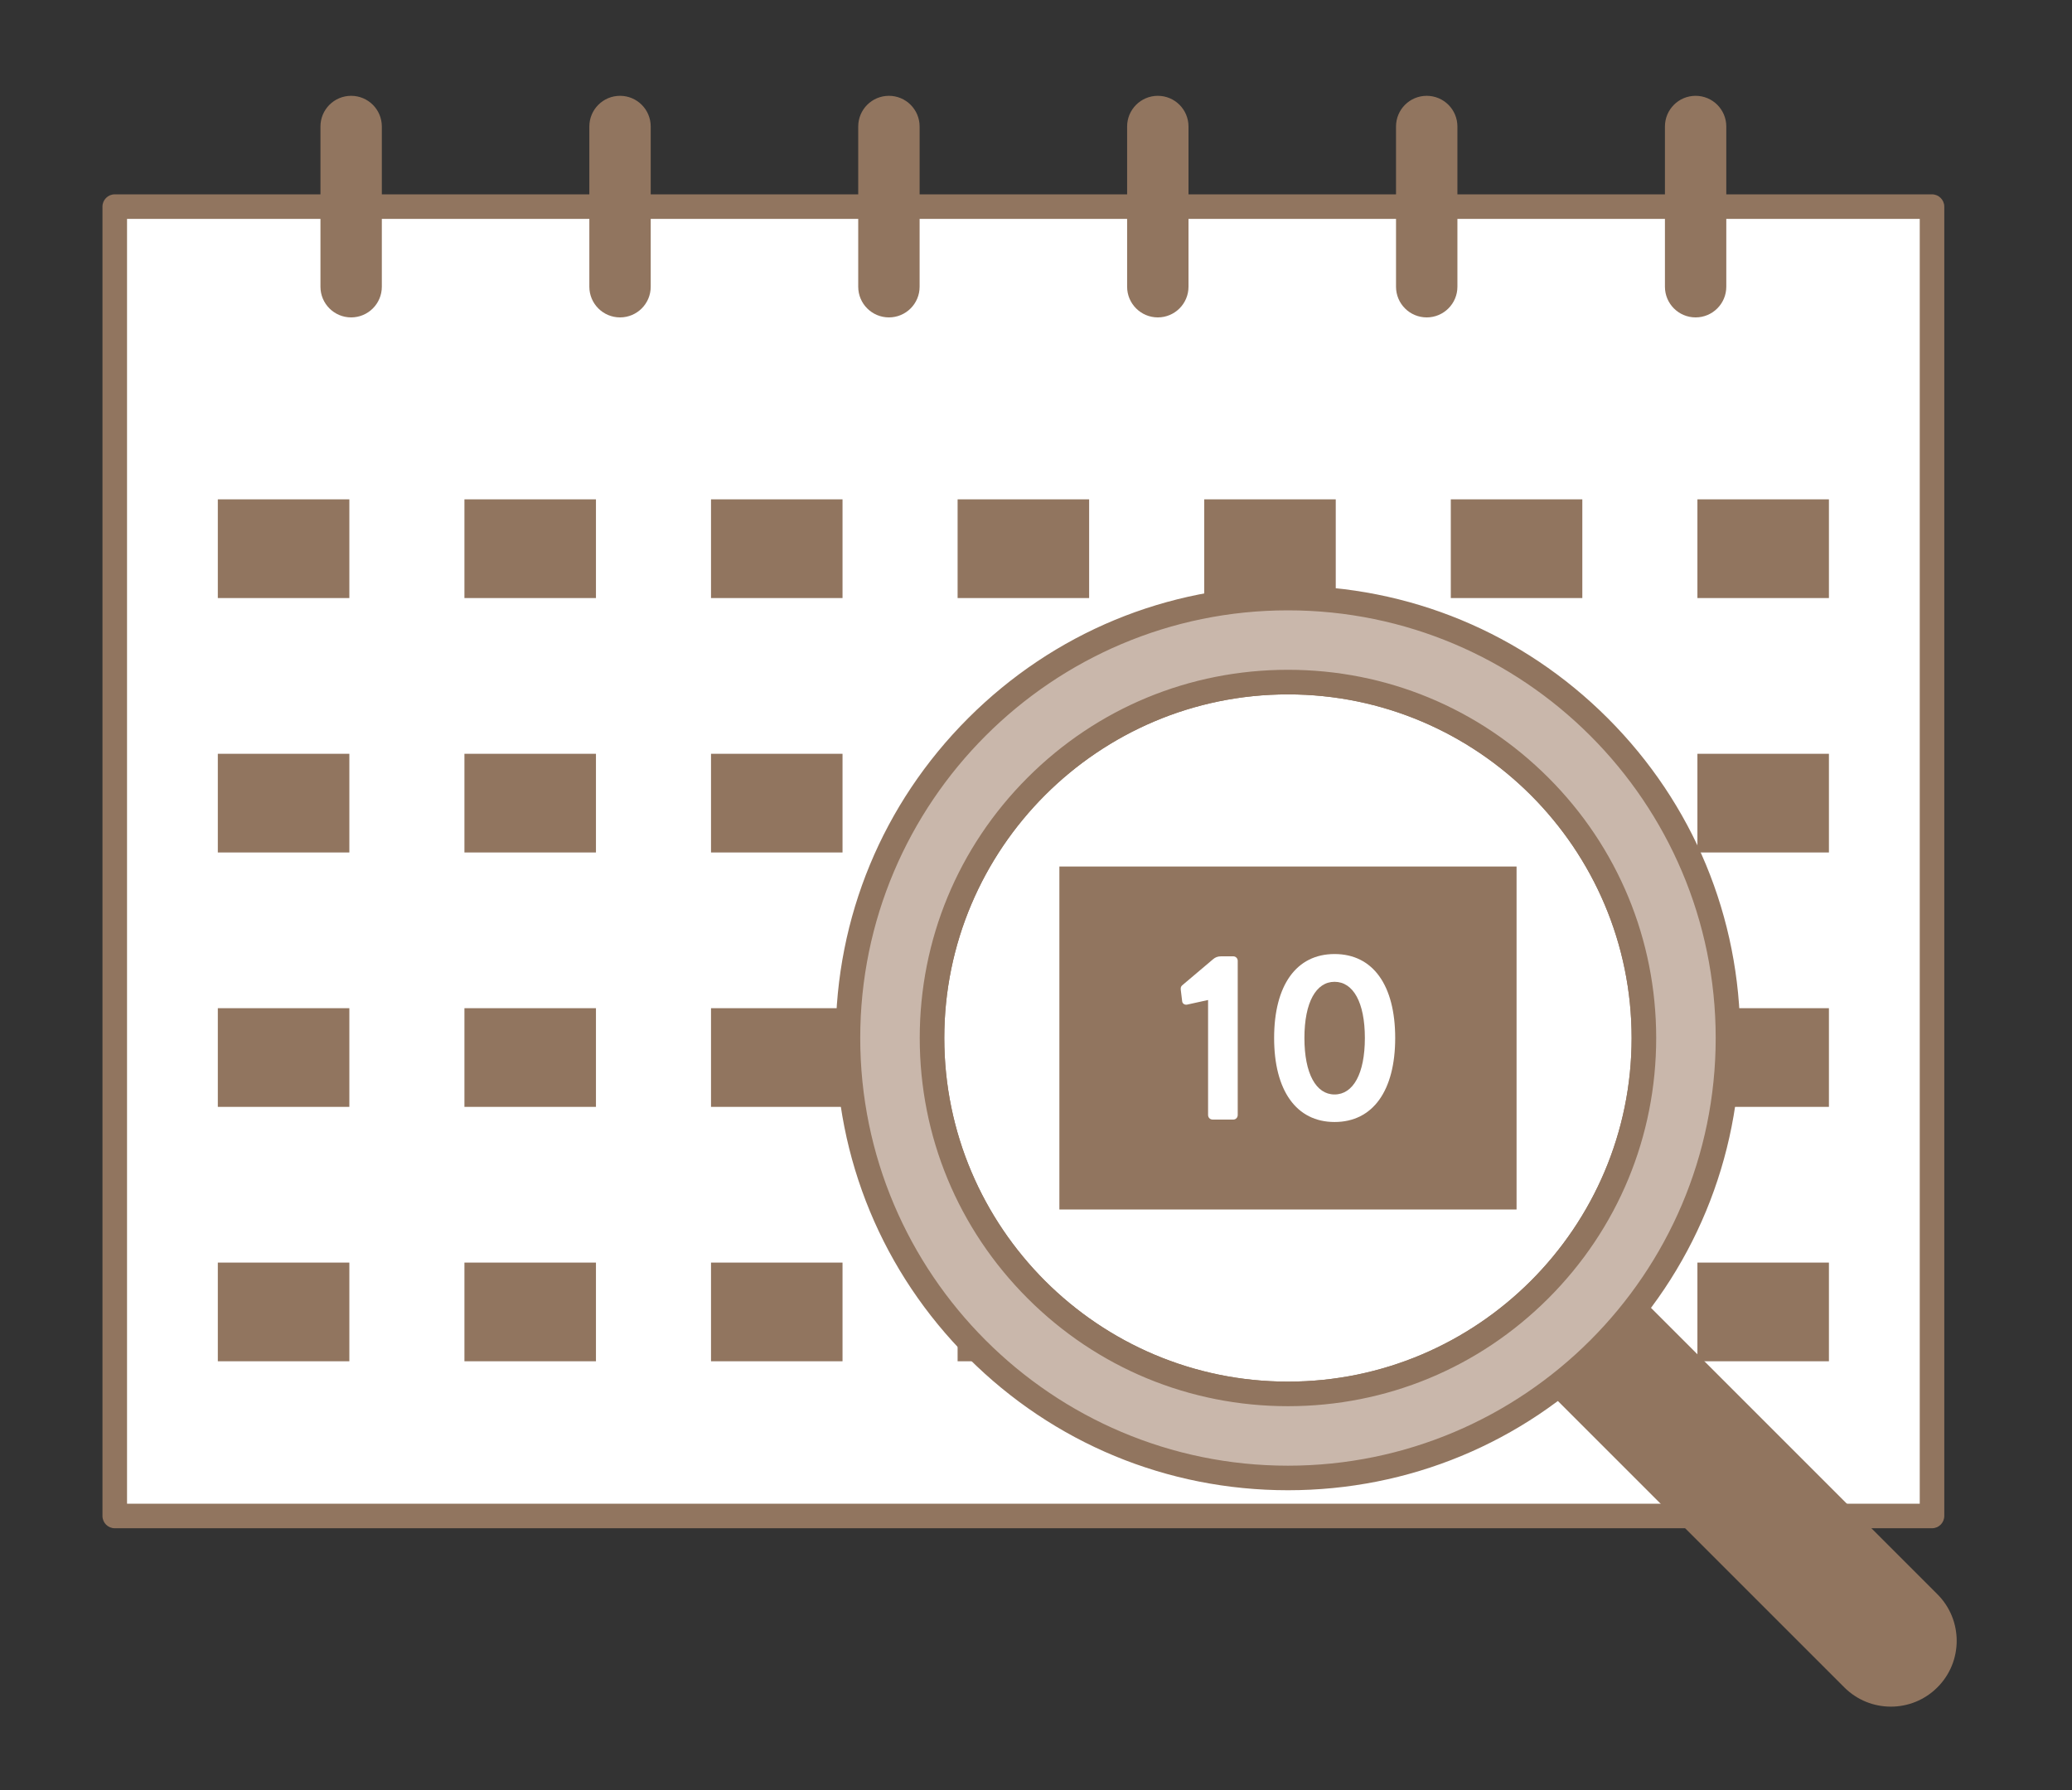 <?xml version="1.0" encoding="iso-8859-1"?>
<!-- Generator: Adobe Illustrator 16.0.0, SVG Export Plug-In . SVG Version: 6.00 Build 0)  -->
<!DOCTYPE svg PUBLIC "-//W3C//DTD SVG 1.1//EN" "http://www.w3.org/Graphics/SVG/1.1/DTD/svg11.dtd">
<svg version="1.1" id="&#x681D;&#x9363;_1" xmlns="http://www.w3.org/2000/svg" xmlns:xlink="http://www.w3.org/1999/xlink" x="0px"
	 y="0px" width="140.333px" height="121.25px" viewBox="27.208 0 140.333 121.25"
	 style="enable-background:new 27.208 0 140.333 121.25;" xml:space="preserve">
<rect x="27.208" y="0" width="140.333" height="121.25" fill="#333333" stroke="none"/>
<g>
	<g>
		<rect x="34.979" y="13.996" style="fill:#FFFFFF;" width="123.078" height="88.689"/>
		<path style="fill:#91755F;" d="M158.059,103.518H34.979c-0.459,0-0.831-0.373-0.831-0.832V13.996c0-0.461,0.372-0.832,0.831-0.832
			h123.078c0.459,0,0.834,0.371,0.834,0.832v88.689C158.891,103.145,158.518,103.518,158.059,103.518z M35.812,101.855h121.417
			V14.826H35.812V101.855z"/>
	</g>
	<g>
		<path style="fill:#91755F;" d="M50.99,21.5c-1.147,0-2.078-0.93-2.078-2.078V8.57c0-1.15,0.931-2.08,2.078-2.08
			c1.148,0,2.079,0.93,2.079,2.08v10.852C53.069,20.57,52.139,21.5,50.99,21.5z"/>
		<path style="fill:#91755F;" d="M69.202,21.5c-1.148,0-2.079-0.93-2.079-2.078V8.57c0-1.15,0.931-2.08,2.079-2.08
			s2.078,0.93,2.078,2.08v10.852C71.28,20.57,70.351,21.5,69.202,21.5z"/>
		<path style="fill:#91755F;" d="M87.414,21.5c-1.149,0-2.08-0.93-2.08-2.078V8.57c0-1.15,0.931-2.08,2.08-2.08
			c1.147,0,2.078,0.93,2.078,2.08v10.852C89.492,20.57,88.562,21.5,87.414,21.5z"/>
		<path style="fill:#91755F;" d="M105.625,21.5c-1.146,0-2.079-0.93-2.079-2.078V8.57c0-1.15,0.933-2.08,2.079-2.08
			s2.078,0.93,2.078,2.08v10.852C107.703,20.57,106.771,21.5,105.625,21.5z"/>
		<path style="fill:#91755F;" d="M123.836,21.5c-1.148,0-2.078-0.93-2.078-2.078V8.57c0-1.15,0.93-2.08,2.078-2.08
			s2.08,0.93,2.08,2.08v10.852C125.916,20.57,124.984,21.5,123.836,21.5z"/>
		<path style="fill:#91755F;" d="M142.048,21.5c-1.147,0-2.077-0.93-2.077-2.078V8.57c0-1.15,0.93-2.08,2.077-2.08
			s2.079,0.93,2.079,2.08v10.852C144.127,20.57,143.195,21.5,142.048,21.5z"/>
	</g>
	<g>
		<rect x="41.961" y="33.824" style="fill:#91755F;" width="8.908" height="6.686"/>
		<rect x="58.663" y="33.824" style="fill:#91755F;" width="8.908" height="6.686"/>
		<rect x="75.364" y="33.824" style="fill:#91755F;" width="8.907" height="6.686"/>
		<rect x="92.065" y="33.824" style="fill:#91755F;" width="8.908" height="6.686"/>
		<rect x="108.768" y="33.824" style="fill:#91755F;" width="8.908" height="6.686"/>
		<rect x="125.468" y="33.824" style="fill:#91755F;" width="8.908" height="6.686"/>
		<rect x="142.171" y="33.824" style="fill:#91755F;" width="8.907" height="6.686"/>
	</g>
	<rect x="41.961" y="51.059" style="fill:#91755F;" width="8.908" height="6.684"/>
	<rect x="58.663" y="51.059" style="fill:#91755F;" width="8.908" height="6.684"/>
	<rect x="75.364" y="51.059" style="fill:#91755F;" width="8.907" height="6.684"/>
	<rect x="92.065" y="51.059" style="fill:#91755F;" width="8.908" height="6.684"/>
	<rect x="108.768" y="51.059" style="fill:#91755F;" width="8.908" height="6.684"/>
	<rect x="125.468" y="51.059" style="fill:#91755F;" width="8.908" height="6.684"/>
	<rect x="142.171" y="51.059" style="fill:#91755F;" width="8.907" height="6.684"/>
	<g>
		<rect x="41.961" y="68.291" style="fill:#91755F;" width="8.908" height="6.684"/>
		<rect x="58.663" y="68.291" style="fill:#91755F;" width="8.908" height="6.684"/>
		<rect x="75.364" y="68.291" style="fill:#91755F;" width="8.907" height="6.684"/>
		<rect x="92.065" y="68.291" style="fill:#91755F;" width="8.908" height="6.684"/>
		<rect x="108.768" y="68.291" style="fill:#91755F;" width="8.908" height="6.684"/>
		<rect x="125.468" y="68.291" style="fill:#91755F;" width="8.908" height="6.684"/>
		<rect x="142.171" y="68.291" style="fill:#91755F;" width="8.907" height="6.684"/>
	</g>
	<g>
		<rect x="41.961" y="85.523" style="fill:#91755F;" width="8.908" height="6.684"/>
		<rect x="58.663" y="85.523" style="fill:#91755F;" width="8.908" height="6.684"/>
		<rect x="75.364" y="85.523" style="fill:#91755F;" width="8.907" height="6.684"/>
		<rect x="92.065" y="85.523" style="fill:#91755F;" width="8.908" height="6.684"/>
		<rect x="108.768" y="85.523" style="fill:#91755F;" width="8.908" height="6.684"/>
		<rect x="125.468" y="85.523" style="fill:#91755F;" width="8.908" height="6.684"/>
		<rect x="142.171" y="85.523" style="fill:#91755F;" width="8.907" height="6.684"/>
	</g>
	<g>
		<path style="fill:#91755F;" d="M158.425,114.295L158.425,114.295c-1.741,1.742-4.563,1.742-6.307,0l-20.999-20.998l6.308-6.307
			l20.998,20.998C160.167,109.73,160.167,112.555,158.425,114.295z"/>
		<g>
			<circle style="fill:#FFFFFF;" cx="114.441" cy="70.311" r="24.109"/>
			<path style="fill:#91755F;" d="M114.439,95.25c-6.662,0-12.926-2.594-17.635-7.305c-4.71-4.711-7.304-10.975-7.304-17.635
				c0-6.662,2.594-12.925,7.304-17.636c4.709-4.711,10.973-7.305,17.635-7.305c6.66,0,12.924,2.594,17.636,7.305
				c4.711,4.711,7.304,10.976,7.304,17.636s-2.593,12.924-7.304,17.635C127.363,92.656,121.102,95.25,114.439,95.25z
				 M114.439,47.035c-12.836,0-23.276,10.441-23.276,23.275c0,12.834,10.44,23.276,23.276,23.276s23.276-10.442,23.276-23.276
				C137.716,57.476,127.275,47.035,114.439,47.035z"/>
		</g>
		<g>
			<path style="fill:#C9B7AB;" d="M114.439,40.51c-16.459,0-29.802,13.342-29.802,29.801c0,16.459,13.343,29.801,29.802,29.801
				s29.802-13.342,29.802-29.801C144.241,53.852,130.898,40.51,114.439,40.51z M114.439,94.418
				c-13.313,0-24.107-10.793-24.107-24.107c0-13.315,10.794-24.106,24.107-24.106c13.314,0,24.109,10.791,24.109,24.106
				C138.55,83.625,127.755,94.418,114.439,94.418z"/>
			<path style="fill:#91755F;" d="M114.439,100.943c-8.183,0-15.875-3.187-21.66-8.971c-5.786-5.787-8.972-13.479-8.972-21.662
				s3.186-15.875,8.972-21.661c5.785-5.785,13.478-8.973,21.66-8.973l0,0c8.183,0,15.875,3.188,21.66,8.973
				c5.785,5.785,8.973,13.479,8.973,21.661c0,8.181-3.188,15.875-8.973,21.662C130.314,97.758,122.622,100.943,114.439,100.943z
				 M114.439,41.342c-15.974,0-28.969,12.994-28.969,28.969c0,15.976,12.996,28.969,28.969,28.969
				c15.975,0,28.97-12.993,28.97-28.969C143.409,54.336,130.414,41.342,114.439,41.342z M114.439,95.25
				c-6.662,0-12.926-2.594-17.635-7.305c-4.71-4.711-7.304-10.975-7.304-17.635s2.594-12.925,7.304-17.636
				c4.709-4.711,10.973-7.305,17.635-7.305c6.66,0,12.924,2.594,17.636,7.305c4.711,4.711,7.304,10.976,7.304,17.636
				s-2.593,12.924-7.304,17.635C127.363,92.656,121.102,95.25,114.439,95.25z M114.439,47.035
				c-12.836,0-23.276,10.441-23.276,23.275c0,12.834,10.44,23.276,23.276,23.276s23.276-10.442,23.276-23.276
				C137.716,57.476,127.275,47.035,114.439,47.035z"/>
		</g>
	</g>
	<rect x="98.958" y="58.695" style="fill:#91755F;" width="30.964" height="23.232"/>
	<g>
		<path style="fill:#FFFFFF;" d="M109.029,67.736l-1.422,0.313c-0.157,0.031-0.315-0.063-0.332-0.221l-0.096-0.789
			c-0.015-0.176,0.018-0.238,0.159-0.349l2.021-1.709c0.158-0.141,0.332-0.203,0.555-0.203h0.822c0.173,0,0.301,0.144,0.301,0.3
			v10.444c0,0.175-0.128,0.314-0.301,0.314h-1.391c-0.189,0-0.316-0.141-0.316-0.314V67.736L109.029,67.736z"/>
		<path style="fill:#FFFFFF;" d="M113.502,70.311c0-3.571,1.501-5.688,4.094-5.688c2.604,0,4.106,2.116,4.106,5.688
			c0,3.556-1.502,5.689-4.106,5.689C115.003,76,113.502,73.865,113.502,70.311z M119.648,70.311c0-2.418-0.791-3.807-2.055-3.807
			c-1.248,0-2.039,1.389-2.039,3.807s0.791,3.824,2.039,3.824C118.857,74.135,119.648,72.729,119.648,70.311z"/>
	</g>
</g>
</svg>
